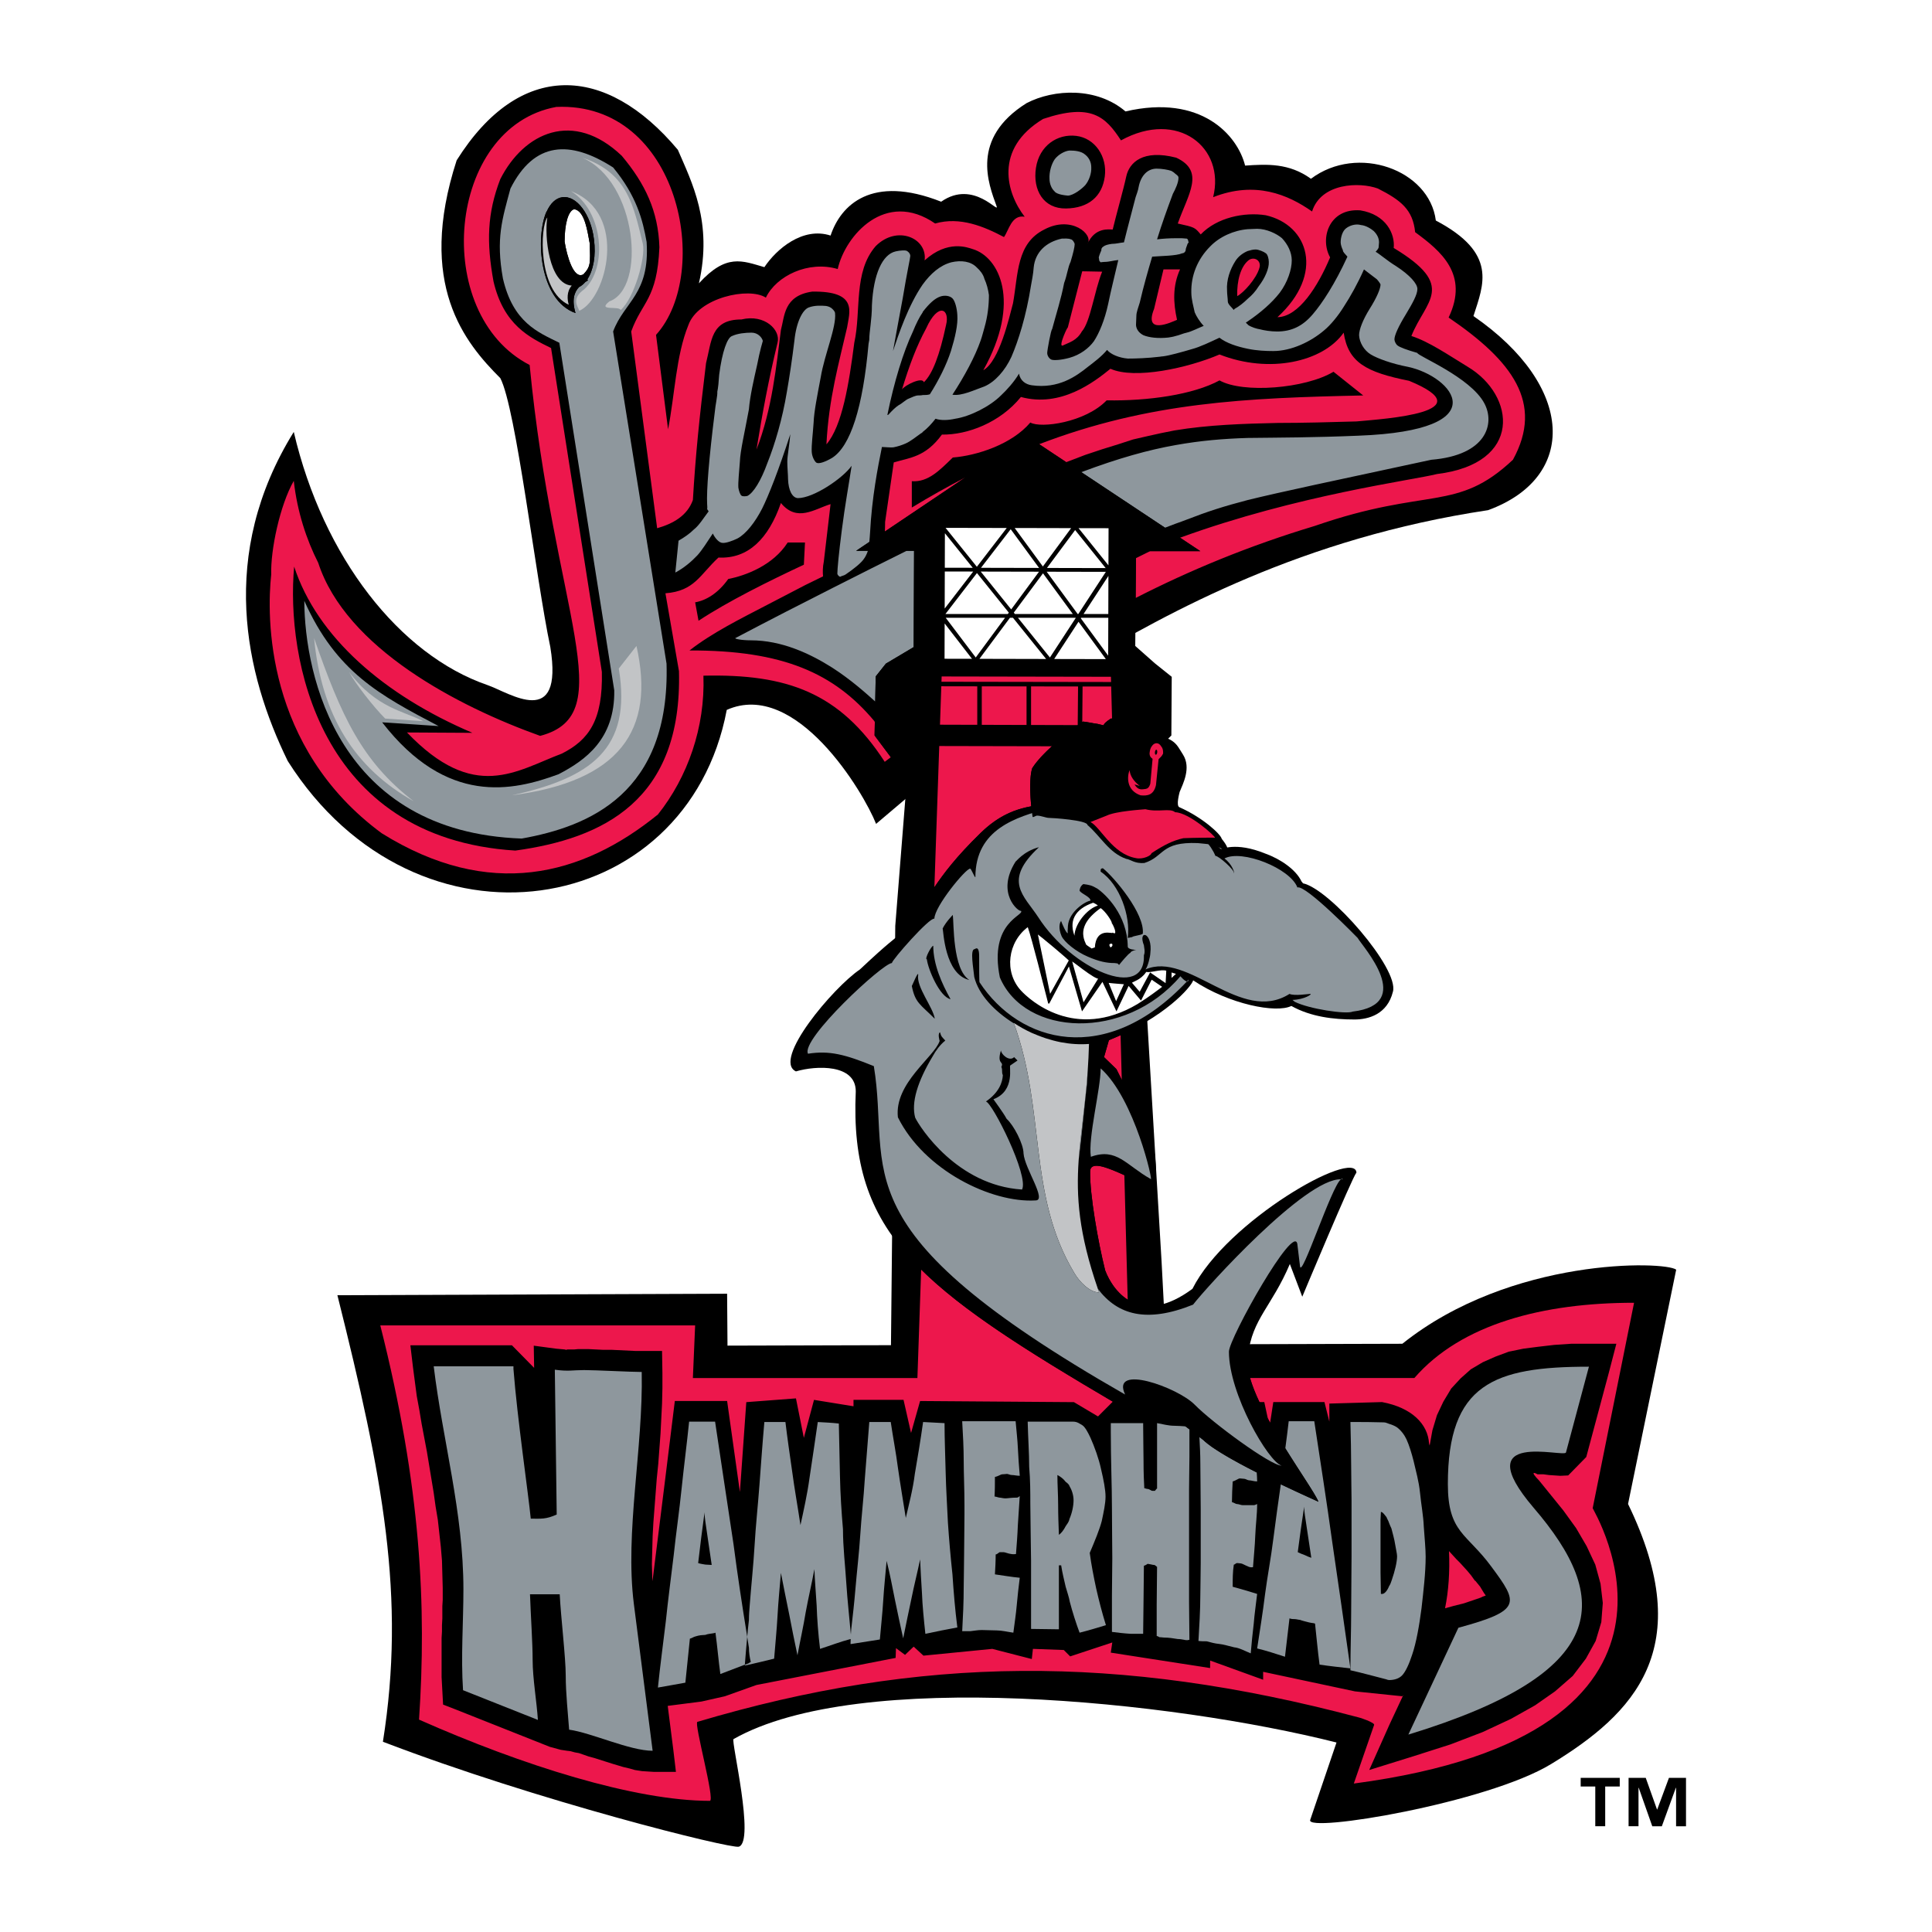 <?xml version="1.0" encoding="utf-8"?>
<!-- Generator: Adobe Illustrator 13.0.0, SVG Export Plug-In . SVG Version: 6.00 Build 14948)  -->
<!DOCTYPE svg PUBLIC "-//W3C//DTD SVG 1.0//EN" "http://www.w3.org/TR/2001/REC-SVG-20010904/DTD/svg10.dtd">
<svg version="1.0" id="Layer_1" xmlns="http://www.w3.org/2000/svg" xmlns:xlink="http://www.w3.org/1999/xlink" x="0px" y="0px"
	 width="192.756px" height="192.756px" viewBox="0 0 192.756 192.756" enable-background="new 0 0 192.756 192.756"
	 xml:space="preserve">
<g>
	<polygon fill-rule="evenodd" clip-rule="evenodd" fill="#FFFFFF" points="0,0 192.756,0 192.756,192.756 0,192.756 0,0 	"/>
	<path fill-rule="evenodd" clip-rule="evenodd" d="M148.469,50.899c-18.502,2.777-31.676,10.059-40.871,15.5
		c-3.791,2.026-12.159,8.969-20.191,15.8c-1.239-3.153-7.994-14.449-14.899-11.372c-3.941,20.904-30.926,25.408-43.798,5.104
		c-4.241-8.669-6.981-20.604,0.6-32.838c2.928,12.535,10.583,22.255,19.328,25.258c2.177,0.75,7.619,4.541,6.268-3.791
		c-1.463-6.943-3.415-23.832-4.991-26.834c-3.528-3.528-8.369-9.346-4.354-21.731c6.268-9.982,14.862-9.645,22.068-1.05
		c1.389,3.228,3.491,7.243,2.102,13.323c2.74-3.002,4.315-2.251,6.531-1.614c1.2-1.801,3.828-4.053,6.604-3.152
		c1.014-3.04,4.091-6.118,11.034-3.378c3.266-2.289,5.893,1.389,5.517,0.413c-0.788-2.177-2.626-6.718,3.002-10.246
		c2.74-1.426,7.019-1.614,9.871,0.826c7.581-1.764,11.185,2.402,11.935,5.405c2.178-0.151,4.392-0.263,6.568,1.313
		c4.654-3.491,11.822-0.901,12.46,4.166c6.192,3.265,4.767,6.38,3.753,9.533C157.176,38.552,157.4,47.634,148.469,50.899
		L148.469,50.899L148.469,50.899z M58.208,27.368c0.75-0.788,0.675-1.126,0.637-3.04c-0.225-1.163-0.487-3.341-1.576-3.453
		c-0.601,0.188-0.939,1.539-0.939,3.228C56.556,25.529,57.231,27.931,58.208,27.368L58.208,27.368z"/>
	<path fill-rule="evenodd" clip-rule="evenodd" fill="#ED174C" d="M38.091,83.138c10.733,6.68,19.966,4.278,27.548-1.876
		c2.964-3.716,4.729-8.708,4.541-13.849c8.294-0.188,13.586,1.651,18.09,8.594c0.203-0.153,0.406-0.306,0.609-0.458l-1.622-2.169
		l0.025-1.343l-0.067-0.114c-3.965-4.726-9.064-7.059-18.424-7.025c2.252-1.764,5.142-3.19,7.807-4.579l3.753-1.952l1.764-0.863
		c-0.038-0.375-0.038-0.938,0.075-1.464l0.675-5.742c-1.613,0.488-3.34,1.839-4.954-0.113c-1.238,3.565-3.265,5.592-6.229,5.442
		c-1.839,1.689-2.365,3.34-5.292,3.565l1.351,7.769c0.338,12.948-7.619,16.701-16.326,17.902
		c-19.703-1.238-22.894-19.328-22.068-28.335c2.29,7.019,8.971,12.835,17.79,16.588l-6.531-0.037
		c6.718,7.018,10.884,3.828,15.463,2.102c2.665-1.352,4.091-3.303,3.979-8.145L54.98,34.724c-2.139-1.051-4.729-2.29-5.742-6.643
		c-0.712-3.903-0.638-6.793,0.676-10.208c2.364-4.654,7.281-6.944,12.123-2.327c2.326,2.777,3.64,5.517,3.752,9.12
		c-0.225,5.217-1.727,5.404-2.814,8.406l2.589,19.629c1.576-0.45,3.003-1.239,3.565-2.814c0.263-4.429,0.639-8.145,1.313-13.661
		c0.563-2.177,0.451-4.354,3.528-4.354c2.327-0.563,3.941,1.051,3.604,2.327c-0.901,3.715-1.501,6.98-2.102,10.659
		c1.577-4.053,1.989-8.444,2.439-11.935c0.375-1.352,0.263-3.416,3.115-3.829c4.617-0.075,3.715,2.064,3.49,3.565
		c-0.788,3.453-1.838,7.093-2.063,11.672c1.577-1.838,2.251-6.042,2.778-10.133c0.712-3.19-0.114-7.056,2.139-9.645
		c2.14-2.14,5.179-0.789,4.878,1.426c2.327-2.103,4.317-1.276,4.805-1.126c2.627,0.788,4.878,5.216,1.051,12.085
		c1.613-0.901,2.589-5.292,2.964-6.681c0.525-2.928,0.338-5.967,3.115-7.356c2.74-1.463,4.954,0.525,4.315,1.426
		c0.752-1.689,2.178-1.426,2.515-1.426c0.339-1.426,1.089-4.053,1.352-5.292c0.3-1.388,1.651-2.739,4.991-1.876
		c2.891,1.352,1.201,3.603,0.15,6.567c1.689,0.375,1.689,0.375,2.29,1.089c1.613-1.689,4.354-2.252,6.492-1.914
		c4.278,0.976,5.893,5.854,1.164,10.17c2.139-0.038,4.053-3.115,5.254-5.967c-1.051-1.877-0.112-4.917,3.003-4.692
		c2.589,0.413,3.49,2.365,3.34,3.753c6.343,3.828,3.189,5.216,1.764,8.783c1.765,0.562,3.716,1.914,5.63,3.077
		c4.767,2.852,5.517,9.645-3.077,10.696c-2.459,0.625-13.894,2.076-25.629,6.352l2.021,1.342h-5.015
		c-0.471,0.23-0.941,0.462-1.409,0.698l-0.031,3.973c5.409-2.763,11.271-5.201,17.864-7.186c11.372-3.941,14.149-1.314,19.778-6.605
		c3.115-5.667-0.074-9.871-6.417-14.188c2.063-4.315-0.788-6.642-3.34-8.518c-0.226-2.252-1.427-3.191-3.717-4.354
		c-1.838-0.675-5.667-0.563-6.567,2.29c-2.401-1.689-5.666-3.077-9.87-1.426c1.238-4.955-3.528-8.782-9.195-5.667
		c-1.539-2.365-2.965-3.753-7.769-2.139c-4.955,3.002-3.641,7.431-1.839,9.757c-1.314-0.225-1.576,1.352-2.064,2.027
		c-1.989-1.051-4.391-2.064-6.868-1.352c-4.955-3.415-8.97,1.202-9.721,4.542c-2.927-0.863-6.117,0.676-7.168,2.853
		c-1.689-1.088-6.756,0-7.731,2.74c-1.238,3.04-1.351,6.943-2.026,10.396l-1.201-9.42c5.63-6.229,2.327-23.269-9.946-22.743
		c-10.959,1.989-12.535,20.679-2.665,25.746c2.402,24.808,9.195,34.866,1.051,37.005c-8.181-2.927-19.366-8.745-22.143-17.264
		c-1.163-2.289-2.101-5.104-2.439-8.182c-1.389,2.439-2.326,6.906-2.251,9.345C26.607,61.445,26.419,74.543,38.091,83.138
		L38.091,83.138L38.091,83.138z M72.657,57.767c1.727-0.338,4.467-1.351,5.931-3.64h1.726l-0.112,2.214
		c-3.528,1.651-7.544,3.64-10.509,5.592l-0.338-1.839C70.442,59.906,71.644,59.193,72.657,57.767L72.657,57.767L72.657,57.767z
		 M103.357,16.747c0.338-2.215,2.139-3.416,4.016-3.19c1.877,0.226,3.114,2.064,2.852,4.053c-0.263,1.99-1.613,3.153-3.865,3.19
		C104.107,20.837,103.019,18.96,103.357,16.747L103.357,16.747z"/>
	<path fill-rule="evenodd" clip-rule="evenodd" fill="#ED174C" d="M96.294,47.645c-1.729,0.895-3.498,1.884-5.322,2.992v-2.627
		c1.614,0.113,2.74-1.051,4.09-2.364c2.402-0.188,5.893-1.314,7.732-3.49c1.05,0.601,5.479,0,7.618-2.214
		c4.128,0.075,8.632-0.563,11.259-1.989c2.327,1.313,8.557,0.826,11.372-0.863l2.965,2.364c-11.647,0.247-21.366,0.661-32.331,4.864
		l2.701,1.793l0.131-0.051l1.765-0.675l1.688-0.563l1.576-0.488l1.502-0.488l1.464-0.337l1.352-0.3l1.312-0.263
		c3.378-0.563,6.906-0.676,10.321-0.75c2.552,0,5.292-0.076,7.844-0.15c2.853-0.263,12.873-0.901,5.254-4.054
		c-4.315-0.863-6.079-1.838-6.529-4.804c-2.064,2.928-7.431,4.129-12.386,2.177c-3.152,1.352-8.444,2.515-10.884,1.426
		c-1.613,1.313-4.954,3.903-8.933,2.815c-2.063,2.552-5.329,3.791-7.881,3.753c-1.651,2.252-3.19,2.29-4.804,2.777l-0.862,5.93
		c0,0.34-0.011,0.66-0.026,0.967L96.294,47.645L96.294,47.645z"/>
	<path fill-rule="evenodd" clip-rule="evenodd" fill="#ED174C" d="M116.08,26.879l-0.938,3.941c-1.051,2.627,1.689,1.351,2.29,1.088
		c-0.376-1.689-0.451-3.378,0.3-5.029H116.08L116.08,26.879z"/>
	<path fill-rule="evenodd" clip-rule="evenodd" fill="#ED174C" d="M106.059,34.46c0.602-0.3,1.352-0.45,1.877-1.389
		c0.863-0.975,1.239-4.015,2.026-5.966l-1.989-0.038l-1.463,5.705C106.697,32.171,105.458,34.761,106.059,34.46L106.059,34.46z"/>
	<path fill-rule="evenodd" clip-rule="evenodd" fill="#ED174C" d="M92.398,32.772c-0.962,1.775-1.668,3.662-2.407,6.087
		c0.253-0.416,2.045-1.303,2.182-0.72c0.863-0.826,1.577-2.703,2.214-5.705C94.8,30.82,93.599,30.106,92.398,32.772L92.398,32.772z"
		/>
	<path fill-rule="evenodd" clip-rule="evenodd" fill="#ED174C" d="M124.6,25.942c-0.826,0.638-1.201,2.064-1.164,3.602
		c0.601-0.3,1.914-1.726,2.215-2.814C125.875,26.017,125.162,25.566,124.6,25.942L124.6,25.942z"/>
	<path fill-rule="evenodd" clip-rule="evenodd" fill="#8E979D" d="M64.513,24.14c-0.375-2.177-1.013-4.616-3.34-7.431
		c-4.316-2.777-7.881-2.59-10.246,2.102c-0.826,3.077-1.464,4.991-0.751,8.97c1.013,4.391,3.49,5.366,5.629,6.417l5.479,34.678
		c0.075,4.879-2.89,6.98-5.555,8.369c-4.579,1.689-11.146,3.152-17.602-5.179l5.63,0.375c-5.855-3.078-10.208-5.368-13.398-12.498
		c0.037,7.506,3.416,23.082,21.693,23.72c6.718-1.201,14.824-4.504,14.449-17.452l-5.329-33.14
		C62.299,30.069,64.851,29.356,64.513,24.14L64.513,24.14L64.513,24.14z M54.53,21.1l0.009,0.016
		c0.359-0.811,0.907-1.353,1.566-1.442c1.427-0.188,2.853,1.726,3.153,4.203c0.216,1.632-0.061,3.091-0.66,3.993l0.059,0.099
		c-0.083,0.054-0.171,0.109-0.261,0.168c-0.188,0.22-0.398,0.392-0.631,0.507c-0.456,0.486-0.746,1.231-0.347,2.59
		C53.779,29.957,53.404,23.614,54.53,21.1L54.53,21.1z"/>
	<path fill-rule="evenodd" clip-rule="evenodd" fill="#C2C4C6" d="M51.077,79.347c10.696-1.389,14.336-6.455,12.423-14.899
		l-1.764,2.251C63.087,74.769,58.883,77.621,51.077,79.347L51.077,79.347z"/>
	<path fill-rule="evenodd" clip-rule="evenodd" d="M57.767,28.643c0.233-0.115,0.443-0.287,0.631-0.507
		c0.09-0.059,0.178-0.114,0.261-0.168l-0.059-0.099c0.599-0.902,0.876-2.361,0.66-3.993c-0.3-2.477-1.727-4.391-3.153-4.203
		c-0.659,0.089-1.207,0.631-1.566,1.442L54.53,21.1c-1.126,2.514-0.75,8.856,2.89,10.133C57.021,29.874,57.311,29.129,57.767,28.643
		L57.767,28.643L57.767,28.643z M57.27,20.875c1.088,0.112,1.351,2.29,1.576,3.453c0.038,1.914,0.113,2.252-0.637,3.04
		c-0.977,0.563-1.652-1.839-1.877-3.265C56.331,22.414,56.669,21.062,57.27,20.875L57.27,20.875L57.27,20.875z M54.604,21.7
		c-0.3,1.802,0.15,6.643,2.44,6.793c-0.525,0.601-0.45,1.389-0.3,1.914C53.629,28.981,53.892,22.564,54.604,21.7L54.604,21.7z"/>
	<path fill-rule="evenodd" clip-rule="evenodd" fill="#C2C4C6" d="M56.969,19.073c3.228,1.989,3.678,7.657,1.313,9.796
		c-1.313,0.938-0.638,1.689-0.487,2.139C60.535,29.807,62.711,21.25,56.969,19.073L56.969,19.073z"/>
	<path fill-rule="evenodd" clip-rule="evenodd" fill="#C2C4C6" d="M61.923,30.933c1.351-1.163,2.515-5.292,2.214-6.605
		c-0.901-3.641-1.464-7.093-6.043-8.595c5.48,2.365,6.418,13.023,2.703,14.336C59.521,31.083,61.773,30.482,61.923,30.933
		L61.923,30.933z"/>
	<path fill-rule="evenodd" clip-rule="evenodd" fill="#C2C4C6" d="M57.044,28.493c-2.29-0.15-2.74-4.991-2.44-6.793
		c-0.713,0.864-0.976,7.281,2.14,8.707C56.594,29.882,56.519,29.094,57.044,28.493L57.044,28.493z"/>
	<path fill-rule="evenodd" clip-rule="evenodd" fill="#C2C4C6" d="M31.335,63.66c0.75,7.807,4.091,12.985,9.946,16.288
		C36.103,75.97,34.038,71.428,31.335,63.66L31.335,63.66z"/>
	<path fill-rule="evenodd" clip-rule="evenodd" fill="#C2C4C6" d="M42.22,71.954c-1.802-0.976-4.691-1.276-7.394-4.917
		c0.601,1.126,2.402,3.453,3.603,4.654L42.22,71.954L42.22,71.954z"/>
	<path fill-rule="evenodd" clip-rule="evenodd" fill="#8E979D" d="M106.556,19.517c0.563-0.033,1.389-0.679,1.719-1.044
		c0.375-0.45,0.638-1.163,0.6-1.801c0-0.525-0.263-0.976-0.6-1.239c-0.413-0.375-1.089-0.413-1.577-0.413
		c-0.45,0.038-1.088,0.375-1.464,0.863c-0.338,0.488-0.563,1.276-0.525,1.952c0,0.525,0.225,1.013,0.487,1.238
		C105.396,19.417,106.336,19.498,106.556,19.517L106.556,19.517z"/>
	<path fill-rule="evenodd" clip-rule="evenodd" fill="#8E979D" d="M71.119,53.226c0.187,0.413,0.6,0.938,0.975,0.938
		c0.301,0.038,0.977-0.188,1.501-0.45c0.826-0.45,1.727-1.577,2.439-2.965c0.638-1.276,1.651-3.828,2.815-7.431
		c-0.075,1.013-0.3,2.14-0.3,2.74s0.075,1.313,0.075,1.764c0.038,1.088,0.413,1.839,0.976,1.876c1.576,0,4.504-1.989,5.367-3.228
		c-0.263,1.764-0.676,4.016-0.975,6.38c-0.301,2.327-0.451,3.94-0.451,4.391c0,0.075,0.15,0.3,0.3,0.3
		c0.075-0.075,0.375-0.113,0.525-0.225c0.826-0.563,1.576-1.164,1.838-1.576c0.157-0.215,0.291-0.493,0.385-0.788h-1.171
		l1.314-0.884c0.011-0.206,0.073-0.714,0.073-0.917c0.185-3.523,0.773-6.529,1.185-8.556c0.375,0.01,0.9,0.07,1.142,0.036
		c0.414-0.075,0.864-0.225,1.201-0.375c0.526-0.225,1.051-0.675,1.54-1.013c0.074-0.038,0.149-0.075,0.187-0.15
		c0.45-0.338,0.9-0.826,1.276-1.314c0.563,0.188,1.277,0.15,1.952,0c1.502-0.225,3.491-1.239,4.579-2.327
		c0.563-0.525,1.314-1.351,1.802-2.177c0.113,0.713,0.676,1.088,1.276,1.164c2.665,0.375,4.429-0.901,5.592-1.839
		c0.639-0.488,1.389-1.051,1.914-1.688c0.375,0.45,1.201,0.788,2.064,0.863c0.788,0,1.989-0.037,3.228-0.188
		c0.037,0,0.15-0.037,0.301-0.037c0.338-0.038,0.788-0.15,1.238-0.263c0.562-0.15,1.126-0.3,1.613-0.45
		c0.85-0.222,1.879-0.733,2.77-1.143c0.713,0.549,1.748,0.882,2.823,1.104c0.9,0.188,1.801,0.226,2.552,0.226
		c1.801,0,3.753-0.938,5.066-2.064c0.639-0.525,1.389-1.426,1.989-2.402c0.638-0.976,1.352-2.252,1.988-3.678
		c0.526,0.413,1.089,0.826,1.277,0.976c0.187,0.188,0.375,0.488,0.375,0.525c0,0.413-0.375,1.314-1.089,2.44
		c-0.675,1.088-1.051,2.064-1.051,2.627c0.038,0.713,0.487,1.501,1.163,1.914c0.676,0.413,2.14,0.938,3.716,1.239
		c4.429,0.938,9.12,6.343-4.953,6.868c-4.504,0.188-7.92,0.188-11.034,0.225c-2.44,0.075-4.691,0.263-7.206,0.713
		c-2.687,0.476-5.657,1.297-9.398,2.701l8.35,5.542c0.369-0.144,0.718-0.276,1.049-0.399c0.413-0.15,0.751-0.263,1.126-0.413
		c2.026-0.788,3.64-1.313,6.08-1.951c3.377-0.826,8.368-1.877,18.314-4.016c5.517-0.45,6.38-3.603,5.292-5.63
		c-1.389-2.627-6.756-4.767-6.681-5.029c-1.051-0.3-1.764-0.563-1.989-0.751c-0.15-0.112-0.301-0.413-0.301-0.6
		c0-0.413,0.414-1.314,1.126-2.477c0.677-1.126,1.164-1.989,1.164-2.552c0-0.525-0.751-1.388-2.14-2.289
		c-0.862-0.525-1.576-1.164-2.026-1.426c0.113-0.113,0.3-0.337,0.3-0.45c0-0.112,0.038-0.338,0.038-0.488
		c0-0.413-0.188-0.788-0.525-1.126c-0.263-0.225-0.788-0.562-1.276-0.601c-0.525-0.15-1.126,0.038-1.501,0.338
		c-0.338,0.263-0.525,0.864-0.525,1.389c0,0.225,0.112,0.563,0.226,0.789c-0.038,0.15,0.263,0.413,0.449,0.638
		c-1.237,2.702-2.514,4.654-3.452,5.742c-1.013,1.201-2.14,1.726-3.565,1.726c-0.638,0-1.313-0.112-1.727-0.224
		c-0.262-0.038-0.825-0.188-1.2-0.451c0,0,0,0,0-0.038c-0.075-0.037-0.15-0.113-0.188-0.188c0.075-0.038,0.15-0.075,0.188-0.113
		c1.275-0.863,2.401-1.839,3.189-2.852c0.788-1.051,1.201-2.327,1.201-3.228c0-0.826-0.413-1.614-0.976-2.215
		c-0.525-0.45-1.539-0.938-2.477-0.938c-0.339,0-0.639,0.038-0.938,0.038c-1.389,0.113-2.815,0.75-3.753,1.727
		c-1.277,1.276-1.915,2.928-1.877,4.579c0,0.713,0.225,1.426,0.338,1.989c0.149,0.375,0.525,0.976,0.899,1.351
		c-0.562,0.225-1.2,0.562-1.688,0.675c-0.375,0.075-0.751,0.263-1.126,0.339c-0.226,0.075-0.488,0.112-0.714,0.15
		c-1.051,0.112-1.913,0-2.477-0.226c-0.375-0.188-0.713-0.525-0.751-1.013c0-0.112,0.038-0.751,0.038-0.938
		c0-0.337,0.188-0.826,0.338-1.313c0.375-1.614,0.825-3.19,1.238-4.579c0.938-0.075,2.401-0.075,3.002-0.338
		c0.188,0,0.338-0.188,0.338-0.3c0-0.188,0.113-0.375,0.188-0.638l0.113-0.15l-0.038-0.112c0-0.151-0.112-0.263-0.149-0.263
		c-0.15,0-0.375-0.038-0.488-0.038c-0.225,0-0.413,0-0.638,0c-0.601,0-1.238,0.038-1.84,0.112c0.488-1.576,1.014-3.039,1.577-4.541
		c0.263-0.488,0.562-1.125,0.562-1.614c0-0.15-0.112-0.226-0.3-0.375c-0.113-0.112-0.263-0.225-0.413-0.3
		c-0.301-0.113-0.976-0.225-1.464-0.225c-0.9,0-1.576,0.675-1.802,1.838c-0.037,0.3-0.225,0.788-0.3,1.014
		c-0.375,1.463-0.788,2.965-1.163,4.503c-0.413,0.038-0.788,0.15-1.201,0.15c-0.338,0.038-0.751,0.15-0.826,0.263
		c-0.074,0-0.263,0.188-0.226,0.375c-0.074,0.188-0.188,0.413-0.262,0.713l0.037,0.188c-0.037,0.15,0.15,0.3,0.15,0.3
		s0.262-0.038,0.375-0.038c0.488,0,0.9-0.15,1.388-0.187c-0.337,1.463-0.712,2.927-1.013,4.391c-0.338,1.576-0.9,2.926-1.426,3.715
		c-0.487,0.676-1.351,1.352-2.439,1.651c-0.825,0.225-1.502,0.263-1.765,0.188c-0.225-0.075-0.449-0.375-0.449-0.675
		c0-0.263,0.375-2.327,0.487-2.364c0.413-1.539,0.901-3.04,1.201-4.616c0.301-0.788,0.375-1.577,0.639-2.102
		c0.262-0.863,0.412-1.501,0.412-1.764c0-0.15-0.225-0.489-0.376-0.489c-0.263-0.112-0.638-0.075-0.9-0.075
		c-1.575,0.338-2.665,1.352-2.814,2.891c-0.037,0.6-0.188,1.351-0.263,1.763c-0.488,3.115-1.276,5.555-1.952,7.131
		c-0.638,1.389-1.65,2.515-2.701,2.965c-0.977,0.337-2.252,0.976-3.191,0.826c1.202-1.839,2.252-3.791,2.815-5.405
		c0.15-0.413,0.264-0.901,0.376-1.276c0.337-1.164,0.45-2.29,0.45-3.265c-0.075-0.563-0.226-1.126-0.45-1.614
		c-0.112-0.45-0.451-0.864-0.751-1.125c-0.6-0.638-1.576-0.75-2.552-0.526c-1.125,0.3-2.064,1.126-2.853,2.214
		c-1.426,2.064-2.402,4.955-2.964,6.644c0.262-1.389,0.6-3.341,0.975-5.292c0.413-2.515,0.751-4.016,0.751-4.203
		c0-0.263-0.264-0.488-0.413-0.526c-0.076-0.037-0.601-0.037-1.051,0.075c-1.313,0.3-2.214,2.251-2.365,5.367
		c0,1.426-0.263,2.626-0.263,3.416c0,0.112-0.074,0.375-0.074,0.45c-0.563,6.343-1.801,10.208-3.641,11.372
		c-0.713,0.413-1.276,0.6-1.539,0.488c-0.149-0.075-0.45-0.525-0.488-1.088c-0.037-0.713,0.112-1.764,0.188-2.927
		c0.038-1.088,0.375-2.74,0.713-4.542c0.375-2.252,1.576-4.991,1.426-6.38c0-0.112-0.112-0.263-0.263-0.413
		c-0.15-0.15-0.375-0.263-0.638-0.3c-0.45-0.038-1.126-0.075-1.727,0.15c-0.6,0.226-1.238,1.427-1.427,3.303
		c-0.225,1.877-0.525,3.828-0.75,5.104c-0.451,2.74-1.202,5.254-1.952,7.13c-0.638,1.764-1.389,2.965-1.989,3.266
		c-0.15,0.037-0.488,0.075-0.601-0.038c-0.112-0.075-0.262-0.488-0.3-0.789c-0.037-0.525,0.075-1.539,0.151-2.589
		c0.037-1.088,0.487-2.964,0.9-5.217c0.112-1.351,0.488-2.965,0.826-4.466c0.263-1.388,0.563-2.364,0.563-2.364
		c-0.076-0.338-0.488-0.827-1.126-0.827c-0.601,0-1.389,0.075-1.952,0.339c-0.45,0.15-0.976,1.501-1.276,3.865
		c-0.038,0.638-0.113,1.389-0.187,1.689c0.036,0.375-0.188,1.276-0.264,2.139c-0.562,4.466-0.825,7.731-0.75,9.083
		c0,0.075,0.038,0.375,0,0.488l0.149,0.225c-0.488,0.638-0.938,1.389-1.463,1.802c-0.451,0.451-1.013,0.826-1.539,1.126
		c-0.107,1.036-0.214,2.108-0.322,3.18c0.857-0.45,1.639-1.12,2.198-1.717C70.03,54.915,70.593,54.014,71.119,53.226L71.119,53.226
		L71.119,53.226z M123.248,26.054c0.301-0.488,0.788-0.826,1.239-1.013c0.263-0.075,0.525-0.15,0.787-0.15
		c0.301,0,0.826,0.225,1.014,0.375c0.188,0.113,0.301,0.563,0.301,0.863c0.038,0.638-0.375,1.614-1.014,2.439
		c-0.301,0.489-0.676,0.901-1.088,1.239c-0.413,0.413-0.901,0.788-1.314,1.013c0,0-0.074,0.075-0.074,0.112
		c-0.188-0.263-0.601-0.563-0.601-0.863c0-0.262-0.075-0.713-0.075-1.088C122.348,27.931,122.724,26.879,123.248,26.054
		L123.248,26.054L123.248,26.054z M91.085,33.071c0.3-0.75,0.638-1.426,0.975-1.913c0,0,0,0,0-0.038
		c0.638-0.825,1.201-1.351,1.764-1.539c0.451-0.15,0.976-0.075,1.238,0.226c0.225,0.262,0.413,0.938,0.451,1.614
		c0.075,0.976-0.226,2.252-0.638,3.603c-0.451,1.389-1.202,2.889-2.103,4.315c-0.225,0.075-0.45,0.075-0.713,0.075
		c-0.15,0.038-0.337,0.038-0.45,0.038c-0.263,0-0.638,0.188-0.9,0.3c-0.338,0.113-0.676,0.488-1.051,0.676
		c-0.3,0.188-0.675,0.562-1.014,0.938c-0.037,0.037-0.075,0.037-0.112,0.037C89.208,38.101,90.109,35.136,91.085,33.071
		L91.085,33.071z"/>
	<path fill-rule="evenodd" clip-rule="evenodd" fill="#8E979D" d="M73.37,63.66c-0.112,0.075,0.6,0.225,1.539,0.225
		c3.078,0,5.893,1.313,8.144,2.74c1.872,1.209,3.351,2.542,4.269,3.368l0.048-2.505l1.013-1.276l2.777-1.651l0.038-9.607h-0.744
		c-2.263,1.117-4.708,2.354-7.4,3.715C80.089,60.169,76.86,61.821,73.37,63.66L73.37,63.66z"/>
	<path fill-rule="evenodd" clip-rule="evenodd" d="M167.234,126.674c-1.126-0.863-16.477-1.275-27.322,7.393l-23.587,0.066
		l-0.433-8.248l-2.891-48.676l3.866-3.829l0.037-5.855l-1.688-1.351l-1.951-1.727l0.074-9.458h6.418l-17.302-11.484L85.419,54.953
		h5.778l-0.038,9.607l-2.777,1.651l-1.013,1.276l-0.113,5.893l3.228,4.316L89.321,92.37l-0.429,41.839l-16.31,0.045l-0.038-5.178
		l-38.882,0.148c4.541,18.129,6.831,30.1,4.541,44.551c15.463,5.928,34.716,10.695,35.504,10.471
		c1.651-0.488-0.789-10.584-0.525-10.734c12.498-7.094,43.798-3.791,60.161,0.338l-2.627,7.73
		c-0.45,1.314,17.678-1.688,24.058-5.592c8.182-4.99,14.674-11.484,7.656-25.934L167.234,126.674L167.234,126.674z"/>
	<path fill-rule="evenodd" clip-rule="evenodd" fill="#ED174C" d="M112.511,129.67l-0.334-12.424
		c-1.684-0.758-3.395-1.475-3.415-0.367c-0.038,2.326,0.788,7.018,1.501,9.869C110.653,127.773,111.39,128.959,112.511,129.67
		L112.511,129.67z"/>
	<path fill-rule="evenodd" clip-rule="evenodd" fill="#ED174C" d="M110.149,105.469l1.239,1.201
		c0.185,0.377,0.361,0.732,0.531,1.066l-0.119-4.457c-0.374,0.17-0.758,0.338-1.163,0.5L110.149,105.469L110.149,105.469z"/>
	<path fill-rule="evenodd" clip-rule="evenodd" fill="#ED174C" d="M97.803,83.138c1.841-1.816,3.557-2.412,5.085-2.694
		c-0.136-1.352-0.17-2.976,0.094-3.799c0.272-0.431,0.822-1.151,1.965-2.19l-11.234-0.024h-0.003l-0.486,14.093
		C94.193,87.092,95.419,85.468,97.803,83.138L97.803,83.138z"/>
	<path fill-rule="evenodd" clip-rule="evenodd" fill="#ED174C" d="M163.031,129.977c-9.045,0-17.228,2.102-21.919,7.506h-3.189
		h-13.204c0.212,0.742,0.535,1.555,0.934,2.398l0.486,0.004l0.354,1.645c0.074,0.139,0.151,0.277,0.229,0.416l0.316-2.061h5.104
		l0.487,1.951v-1.801l5.254-0.15c3.003,0.562,4.579,2.213,4.692,4.127c0.021,0.074,0.038,0.143,0.06,0.215l0.277-1.527l0.451-1.502
		l0.638-1.35l0.788-1.314l0.938-1.014l1.014-0.9l1.201-0.713l1.276-0.562l1.313-0.488l1.464-0.301l1.463-0.188l1.614-0.188
		l1.689-0.113h4.503l-0.751,2.891l-2.251,8.406l-1.802,1.84l-0.788,0.037l-1.126-0.076l-0.562-0.074h-0.583
		c-0.149-0.092-0.903-0.465,0.17,0.639l2.401,2.965l1.276,1.764l1.051,1.801l0.863,1.84l0.525,1.914l0.225,1.914l-0.149,1.914
		l-0.563,1.877l-0.976,1.764l-1.313,1.727l-1.764,1.537l-1.989,1.391l-2.402,1.35l-2.814,1.314l-3.228,1.238l-3.642,1.164
		l-4.465,1.389l2.026-4.541l1.384-2.957c-0.037,0.047-0.07,0.096-0.107,0.141l-4.729-0.488l-9.157-1.951v0.789l-5.291-1.914v0.75
		l-9.909-1.539l0.149-1.014l-4.202,1.389l-0.638-0.637l-3.078-0.113l-0.112,1.014l-3.94-1.014l-6.869,0.676l-0.976-0.9l-0.862,0.824
		l-0.902-0.674l-0.037,0.975l-13.886,2.703l-3.152,1.125l-2.328,0.525l-3.372,0.434l0.557,4.371l0.263,2.215h-2.177l-1.201-0.076
		l-0.713-0.111l-0.525-0.15l-0.638-0.15l-1.126-0.338l-1.764-0.562l-0.562-0.15l-0.976-0.338l-0.413-0.074l-0.413-0.115
		l-0.263-0.035h-0.038l-0.685-0.104l-1.09-0.297l-9.296-3.691l-1.352-0.525l-0.149-2.74v-3.902l0.038-0.639v-0.637l0.037-0.676
		v-1.238l0.038-0.602v-1.201l-0.075-2.74l-0.113-1.35l-0.3-2.703l-0.225-1.35l-0.188-1.354l-0.676-4.09l-0.525-2.777l-0.225-1.352
		l-0.263-1.426l-0.375-2.852l-0.263-2.215h10.134l2.213,2.25l-0.036-2.213l2.251,0.301l0.825,0.074l0.151,0.039l0.149-0.039h0.676
		l0.375-0.035h1.014l1.501,0.074h0.863l2.328,0.111h2.665l0.037,2.215v1.502l-0.037,1.539l-0.15,2.963l-0.226,3.041l-0.15,1.463
		l-0.338,4.393l-0.075,1.35l-0.075,2.777l0.038,1.352l0.022,0.379c0.362-2.896,2.229-17.879,2.229-17.98h5.217l1.276,9.082
		l0.638-8.969l4.954-0.375l0.788,3.939l1.013-3.791l3.941,0.639v-0.639h4.992l0.75,3.303l0.901-3.189l15.35,0.113l2.402,1.426
		l1.472-1.473c-8.822-5.189-15.023-9.135-19.117-13.18l-0.374,10.824H69.129l0.225-5.254H37.941
		c4.091,16.176,4.616,28.109,3.866,39.332c10.321,4.578,21.542,8.105,29.012,8.105c0.563,0-1.614-7.805-1.239-7.881
		c22.219-6.605,42.034-6.793,65.942-0.451c0.112,0,1.65,0.527,1.575,0.752l-2.026,5.854c37.682-4.99,23.832-27.32,23.832-27.473
		L163.031,129.977L163.031,129.977z"/>
	<polygon fill-rule="evenodd" clip-rule="evenodd" points="53.292,136.588 53.292,136.582 53.292,136.545 53.292,136.588 	"/>
	<path fill-rule="evenodd" clip-rule="evenodd" fill="#ED174C" d="M147.192,157.711l0.488,0.6l0.338,0.564
		c0.3,0.488,0.338,0.188-0.301,0.525l-1.651,0.562l-1.051,0.264l-0.842,0.234c0.354-1.744,0.483-3.637,0.396-5.705l0.709,0.779
		l0.376,0.375l0.75,0.824l0.375,0.451l0.375,0.525H147.192L147.192,157.711z"/>
	<path fill-rule="evenodd" clip-rule="evenodd" d="M153.403,147.09h-0.018C153.44,147.117,153.437,147.111,153.403,147.09
		L153.403,147.09z"/>
	<polygon fill-rule="evenodd" clip-rule="evenodd" fill="#ED174C" points="102.869,68.483 102.869,72.331 107.524,72.344 
		107.559,68.49 102.869,68.483 	"/>
	<polygon fill-rule="evenodd" clip-rule="evenodd" fill="#ED174C" points="110.838,67.522 93.948,67.491 93.93,68.019 
		110.852,68.044 110.838,67.522 	"/>
	<polygon fill-rule="evenodd" clip-rule="evenodd" fill="#ED174C" points="97.502,72.314 97.502,68.475 93.914,68.469 
		93.782,72.303 97.502,72.314 	"/>
	<polygon fill-rule="evenodd" clip-rule="evenodd" fill="#ED174C" points="97.953,72.316 102.418,72.329 102.418,68.482 
		97.953,68.476 97.953,72.316 	"/>
	<path fill-rule="evenodd" clip-rule="evenodd" fill="#ED174C" d="M108.048,71.991c0.227,0,1.276,0.225,1.427,0.225l0.575,0.136
		h0.068c0.014-0.15,0.27-0.37,0.707-0.661c0.046,0.003,0.085,0,0.125-0.002l-0.087-3.194l-2.854-0.004l-0.031,3.552
		C108.002,72.025,108.023,72.009,108.048,71.991L108.048,71.991z"/>
	<polygon fill-rule="evenodd" clip-rule="evenodd" fill="#FFFFFF" points="104.457,56.665 110.313,56.678 107.266,52.884 
		104.457,56.665 	"/>
	<polygon fill-rule="evenodd" clip-rule="evenodd" fill="#FFFFFF" points="103.668,56.663 100.838,52.8 97.874,56.65 
		103.668,56.663 	"/>
	<polygon fill-rule="evenodd" clip-rule="evenodd" fill="#FFFFFF" points="104.429,57.041 107.519,61.258 107.585,61.258 
		110.33,57.053 104.429,57.041 	"/>
	<polygon fill-rule="evenodd" clip-rule="evenodd" fill="#FFFFFF" points="104.047,56.518 106.867,52.692 101.234,52.679 
		104.047,56.518 	"/>
	<polygon fill-rule="evenodd" clip-rule="evenodd" fill="#FFFFFF" points="104.75,65.6 107.325,61.656 107.309,61.633 
		101.558,61.633 104.75,65.6 	"/>
	<polygon fill-rule="evenodd" clip-rule="evenodd" fill="#FFFFFF" points="107.83,61.683 110.564,65.415 110.575,61.633 
		107.862,61.633 107.83,61.683 	"/>
	<polygon fill-rule="evenodd" clip-rule="evenodd" fill="#FFFFFF" points="103.662,57.039 97.848,57.026 100.887,60.801 
		103.662,57.039 	"/>
	<polygon fill-rule="evenodd" clip-rule="evenodd" fill="#FFFFFF" points="100.551,61.258 100.649,61.123 97.471,57.173 
		94.327,61.258 100.551,61.258 	"/>
	<polygon fill-rule="evenodd" clip-rule="evenodd" fill="#FFFFFF" points="100.441,52.677 94.337,52.664 97.462,56.547 
		100.441,52.677 	"/>
	<polygon fill-rule="evenodd" clip-rule="evenodd" fill="#FFFFFF" points="97.096,57.023 94.262,57.018 94.251,60.717 
		97.096,57.023 	"/>
	<polygon fill-rule="evenodd" clip-rule="evenodd" fill="#FFFFFF" points="100.274,61.633 94.352,61.633 97.35,65.598 
		100.274,61.633 	"/>
	<polygon fill-rule="evenodd" clip-rule="evenodd" fill="#FFFFFF" points="107.608,52.694 110.59,56.405 110.601,52.7 
		107.608,52.694 	"/>
	<polygon fill-rule="evenodd" clip-rule="evenodd" fill="#FFFFFF" points="107.033,61.258 104.06,57.199 101.146,61.122 
		101.255,61.258 107.033,61.258 	"/>
	<polygon fill-rule="evenodd" clip-rule="evenodd" fill="#FFFFFF" points="110.576,61.258 110.587,57.459 108.107,61.258 
		110.576,61.258 	"/>
	<polygon fill-rule="evenodd" clip-rule="evenodd" fill="#FFFFFF" points="97.048,56.648 94.273,53.201 94.263,56.642 
		97.048,56.648 	"/>
	<polygon fill-rule="evenodd" clip-rule="evenodd" fill="#FFFFFF" points="94.238,65.724 96.975,65.73 94.247,62.202 94.238,65.724 
			"/>
	<polygon fill-rule="evenodd" clip-rule="evenodd" fill="#FFFFFF" points="101.061,61.633 100.765,61.633 97.719,65.732 
		104.373,65.747 101.061,61.633 	"/>
	<polygon fill-rule="evenodd" clip-rule="evenodd" fill="#FFFFFF" points="107.602,62.033 105.176,65.749 110.332,65.76 
		107.602,62.033 	"/>
	<path fill-rule="evenodd" clip-rule="evenodd" fill="#8E979D" d="M141.826,160.451c0.188-1.689,0.412-3.527,0.412-5.143
		c0-0.826-0.112-1.875-0.187-3.002c-0.038-1.051-0.263-2.215-0.376-3.379c-0.112-1.125-0.413-2.176-0.638-3.15
		c-0.188-0.752-0.451-1.615-0.714-2.178c-0.187-0.412-0.562-0.938-1.013-1.238c-0.188-0.113-0.451-0.227-0.714-0.301
		c-0.187-0.074-0.375-0.15-0.525-0.15c-1.126-0.037-2.214-0.037-3.34-0.037c0.038,1.576,0.075,3.039,0.075,4.354
		s0.038,2.516,0.038,3.453c0,1.99,0,3.939,0,5.629s-0.038,3.641-0.038,5.555c0,1.803-0.075,3.828-0.075,5.779
		c1.201,0.264,2.364,0.602,3.565,0.9c0.075,0.039,0.226,0.076,0.3,0.076c0.525,0,0.977-0.15,1.276-0.449
		c0.338-0.338,0.713-1.127,1.014-2.066C141.301,163.904,141.601,162.178,141.826,160.451L141.826,160.451L141.826,160.451z
		 M138.86,157.637c-0.074,0.225-0.149,0.449-0.263,0.6c-0.225,0.562-0.525,0.826-0.75,0.789c0,0-0.037,0-0.075,0
		c0-0.715-0.037-1.502-0.037-2.141c0-0.637,0-1.162,0-1.463c0-0.826,0-2.139,0-3.791c0-0.225,0.037-0.562,0.037-0.787
		c0.188,0,0.375,0.299,0.562,0.525c0.038,0.148,0.188,0.338,0.263,0.6c0.075,0.188,0.151,0.375,0.226,0.525
		c0.112,0.451,0.3,1.088,0.376,1.613c0.074,0.488,0.188,0.902,0.188,1.164C139.387,155.836,139.161,156.771,138.86,157.637
		L138.86,157.637z"/>
	<path fill-rule="evenodd" clip-rule="evenodd" fill="#8E979D" d="M108.724,154.934c0.526-1.238,0.976-2.326,1.201-3.189
		c0.188-0.9,0.375-1.727,0.375-2.439c0-0.639-0.188-1.652-0.45-2.74c-0.225-1.051-0.638-2.178-1.051-3.115
		c-0.225-0.488-0.524-1.051-0.788-1.238c-0.263-0.15-0.524-0.375-0.938-0.375c-0.037,0-0.074,0-0.074,0c-0.226,0-0.451,0-0.676,0
		c-1.201,0-2.553,0-3.791,0c0.038,1.613,0.15,3.152,0.15,4.504c0.113,1.35,0.113,2.588,0.113,3.678c0,1.014,0.037,2.064,0.037,3.078
		c0,0.938,0.037,1.838,0.037,2.627c0,1.125,0,2.25,0,3.34c0,1.164,0,2.326,0,3.453c0.938,0,1.839,0.037,2.777,0.037
		c0-1.088,0-2.139,0-3.152c0-1.09,0-2.139,0-3.229c0.075,0,0.15,0,0.226,0c0.112,0.752,0.3,1.465,0.45,2.139
		c0.15,0.527,0.338,1.053,0.413,1.502c0.263,1.014,0.638,2.178,0.975,3.078c0.901-0.225,1.765-0.488,2.628-0.75
		c-0.376-1.201-0.713-2.516-0.976-3.68C109.137,157.41,108.874,156.098,108.724,154.934L108.724,154.934L108.724,154.934z
		 M106.697,151.557c-0.037,0.262-0.225,0.488-0.375,0.713c-0.188,0.375-0.45,0.713-0.676,0.863c-0.037-0.977-0.075-1.99-0.075-2.965
		c0-1.014-0.075-2.027-0.075-3.004c0.301,0.15,0.601,0.377,0.826,0.678c0.15,0.111,0.338,0.262,0.375,0.412
		c0.226,0.375,0.412,0.9,0.412,1.426C107.109,150.242,106.96,150.955,106.697,151.557L106.697,151.557z"/>
	<path fill-rule="evenodd" clip-rule="evenodd" fill="#8E979D" d="M127.786,148.092c-0.253,1.799-0.534,3.742-0.747,5.453
		c-0.226,1.84-0.601,3.791-0.825,5.518c-0.226,1.838-0.526,3.678-0.788,5.404c0.938,0.225,1.838,0.525,2.776,0.826
		c0.15-1.238,0.301-2.516,0.45-3.828c0.188,0.074,0.376,0.074,0.526,0.074c0.149,0,0.412,0.076,0.524,0.076
		c0.112,0.037,0.301,0.111,0.488,0.148c0.263,0.076,0.563,0.15,0.9,0.188l0.112,0.039c0.151,1.35,0.263,2.701,0.451,4.09
		c1.014,0.15,2.063,0.264,3.077,0.375c-0.6-4.24-1.201-8.443-1.801-12.535c-0.563-4.09-1.201-8.143-1.803-12.121
		c-0.337,0-0.638,0-0.938,0c-0.525,0-1.088,0-1.613,0c-0.102,0.912-0.221,1.811-0.339,2.705c1.535,2.469,3.016,4.59,3.304,5.326
		C131.419,149.768,129.795,149.051,127.786,148.092L127.786,148.092L127.786,148.092z M130.191,155.158
		c-0.225-0.074-0.488-0.188-0.714-0.299c0.188-1.502,0.414-3.041,0.64-4.541c0,0.301,0.037,0.562,0.074,0.861
		c0.226,1.428,0.412,2.816,0.638,4.242C130.604,155.348,130.417,155.271,130.191,155.158L130.191,155.158z"/>
	<path fill-rule="evenodd" clip-rule="evenodd" fill="#8E979D" d="M117.131,142.248c-0.525,0-1.088-0.15-1.689-0.262
		c0,1.238,0,2.477,0,3.678c0,0.975,0,1.914,0,2.852c-0.074,0-0.187,0.227-0.225,0.227c-0.075,0-0.225,0-0.263,0
		c-0.075,0-0.3-0.189-0.45-0.189c-0.113,0-0.263-0.074-0.338-0.074c-0.038-0.676-0.075-1.576-0.075-2.701
		c0-0.939-0.038-2.328-0.038-3.604v-0.188c-0.6,0-1.2,0-1.801,0c-0.488,0-0.9,0-1.427,0c0,0.188,0,0.562,0,0.9
		c0,2.891,0.113,5.404,0.113,7.543c0,2.027,0.036,3.791,0.036,5.029c0,1.201-0.036,2.477-0.036,3.754c0,1.162,0,2.402,0,3.602
		c0.6,0.076,1.201,0.15,1.839,0.188c0.412,0,0.825,0,1.275,0c0-0.938,0.038-2.139,0.038-3.227s0.037-2.326,0.037-3.566
		c0.113,0,0.376-0.188,0.376-0.188c0.037,0,0.15,0.039,0.225,0.039c0.075,0,0.264,0.074,0.413,0.074c0.113,0,0.263,0.188,0.3,0.188
		c0,1.201-0.037,2.627-0.037,3.754c0,1.088,0,2.139,0,3.152c0.112,0,0.188,0.074,0.263,0.111c0.15,0,0.376,0.039,0.45,0.039
		c0.488,0,0.938,0.074,1.389,0.148c0.226,0,0.413,0.039,0.639,0.076c0.112,0.037,0.263,0.037,0.337,0.037
		c0.075,0,0.113-0.037,0.188-0.037c0-1.201-0.037-2.477-0.037-3.754c0-1.162,0-2.439,0-3.678s0-2.477,0-3.752
		c0-1.277,0-2.59,0-3.867c0-1.088,0.037-2.252,0.037-3.189c0-0.854,0-1.779,0-2.758c-0.137-0.102-0.265-0.199-0.395-0.297
		C117.911,142.287,117.512,142.248,117.131,142.248L117.131,142.248z"/>
	<path fill-rule="evenodd" clip-rule="evenodd" fill="#8E979D" d="M119.663,143.369c0.051,0.871,0.095,1.754,0.095,2.596
		c0,1.275,0.038,2.928,0.038,4.615c0,0.301,0,0.639,0,0.938c0,1.652,0,3.191,0,4.43s-0.038,2.326-0.038,3.115
		c0,1.65-0.112,3.266-0.188,4.654c0.262,0.037,0.562,0.037,0.825,0.037c0.414,0.111,0.826,0.225,1.239,0.262
		c0.412,0.039,1.013,0.225,1.501,0.338c0.488,0.039,1.088,0.375,1.651,0.602c0.075-0.977,0.188-1.99,0.3-2.965
		c0.075-0.977,0.226-1.953,0.339-2.965c-0.826-0.264-1.614-0.488-2.44-0.715c0-0.787,0-1.463,0.113-2.213
		c0.074,0.037,0.188-0.15,0.337-0.15c0.113,0,0.301,0.037,0.376,0.037c0.112,0,0.412,0.188,0.788,0.338
		c0.188,0.076,0.338,0.037,0.413,0.037c0.074-1.051,0.188-2.102,0.226-3.152c0.036-1.014,0.188-2.102,0.188-3.152
		c0,0-0.226,0.113-0.301,0.113c-0.525,0-0.938,0-1.164,0c-0.149,0-0.375-0.113-0.562-0.113c-0.112,0-0.3-0.15-0.488-0.188
		c0-0.676,0.038-1.389,0.075-2.064c0.301-0.074,0.563-0.301,0.713-0.301c0.15,0,0.301,0.039,0.451,0.039
		c0.112,0,0.338,0.148,0.45,0.148c0.225,0,0.525,0.113,0.826,0.113c0-0.293-0.02-0.594-0.044-0.895
		c-2.246-1.139-4.449-2.375-5.323-3.232C119.921,143.568,119.794,143.471,119.663,143.369L119.663,143.369z"/>
	<path fill-rule="evenodd" clip-rule="evenodd" fill="#8E979D" d="M94.575,151.932c-0.075-1.65-0.188-3.379-0.225-4.992
		c-0.037-1.65-0.113-3.34-0.113-4.953c-0.713-0.039-1.426-0.076-2.139-0.113c-0.263,1.877-0.563,3.641-0.826,5.18
		c-0.188,1.539-0.601,3.078-0.901,4.391c-0.263-1.652-0.563-3.453-0.788-5.029c-0.188-1.463-0.487-3.002-0.713-4.541
		c-0.713,0-1.426,0-2.14,0c-0.149,1.914-0.3,3.865-0.45,5.705c-0.113,1.877-0.338,3.752-0.451,5.555
		c-0.112,1.764-0.337,3.639-0.488,5.441c-0.112,1.352-0.263,2.664-0.413,3.979c-0.014,0.164-0.026,0.344-0.038,0.523
		c-0.147-1.68-0.346-3.434-0.45-5.064c-0.112-1.803-0.337-3.641-0.337-5.443c-0.15-1.725-0.263-3.527-0.3-5.291
		s-0.075-3.527-0.113-5.254c-0.675-0.076-1.389-0.113-2.101-0.15c-0.301,2.027-0.563,3.904-0.826,5.592
		c-0.225,1.652-0.6,3.303-0.901,4.691c-0.262-1.764-0.601-3.641-0.825-5.33c-0.225-1.574-0.488-3.377-0.676-4.953
		c-0.713,0-1.463,0-2.101,0c-0.188,2.102-0.338,4.24-0.489,6.268c-0.15,2.027-0.375,4.092-0.487,6.043
		c-0.113,1.951-0.338,4.016-0.488,6.004c-0.038,0.488-0.075,0.939-0.075,1.428c-0.069,0.562-0.12,1.125-0.172,1.686
		c0.059,0.363,0.112,0.729,0.172,1.092c0,0.486,0.075,0.975,0.188,1.426c-0.076,0.037-0.188,0.074-0.188,0.111
		c-0.137,0.053-0.27,0.104-0.408,0.156c-0.001,0.023-0.003,0.047-0.005,0.068c0.113,0,0.225-0.037,0.413-0.074
		c0.788-0.188,1.652-0.375,2.515-0.6c0.112-1.426,0.263-2.891,0.338-4.279s0.226-2.891,0.337-4.277
		c0.263,1.387,0.563,2.814,0.826,4.127c0.263,1.352,0.525,2.703,0.826,4.092c0.263-1.426,0.601-2.928,0.826-4.316
		c0.263-1.426,0.601-2.854,0.864-4.279c0.037,1.09,0.15,2.402,0.225,3.641c0.038,1.238,0.151,2.814,0.338,4.316
		c1.019-0.326,2.037-0.723,3.056-0.986c-0.007,0.168-0.016,0.336-0.016,0.498c0,0,0.037,0,0.075,0
		c0.938-0.15,1.876-0.299,2.852-0.449c0.113-1.352,0.263-2.627,0.337-3.904c0.076-1.275,0.225-2.627,0.338-3.939
		c0.338,1.312,0.563,2.588,0.826,3.865c0.263,1.238,0.525,2.553,0.826,3.865c0.263-1.352,0.563-2.701,0.826-3.979
		c0.263-1.312,0.6-2.627,0.863-3.902c0.038,0.975,0.112,2.215,0.187,3.414c0.038,1.127,0.188,2.629,0.338,4.016
		c1.051-0.225,2.139-0.449,3.19-0.637c-0.226-1.764-0.375-3.566-0.488-5.293C94.838,155.348,94.688,153.582,94.575,151.932
		L94.575,151.932z"/>
	<path fill-rule="evenodd" clip-rule="evenodd" fill="#8E979D" d="M100.017,147.09c0.15,0,0.413-0.037,0.451-0.037
		c0.112,0,0.3,0.111,0.487,0.111c0.226,0,0.488,0.076,0.788,0.076c-0.075-0.9-0.15-1.84-0.188-2.74
		c-0.038-0.863-0.15-1.801-0.226-2.701c-1.801,0-3.603,0-5.33,0c0.075,1.275,0.151,2.701,0.151,3.979
		c0,1.238,0.075,2.775,0.075,4.391c0,0.299,0,0.639,0,0.938c0,1.576-0.038,3.002-0.038,4.166c0,1.201-0.037,2.215-0.037,3.039
		c0,1.539-0.076,3.078-0.151,4.43c0.264,0,0.526,0,0.826,0c0.375-0.037,0.713-0.113,1.126-0.113c0.45,0,0.976,0.039,1.501,0.039
		c0.487,0,1.088,0.148,1.65,0.225c0.113-0.9,0.263-1.84,0.339-2.74c0.074-0.863,0.187-1.84,0.3-2.74
		c-0.826-0.074-1.651-0.225-2.477-0.338c0.038-0.637,0.075-1.312,0.075-1.988c0.149,0,0.338-0.225,0.412-0.225
		c0.112,0,0.263,0,0.376,0c0.149,0,0.45,0.15,0.787,0.188c0.188,0.037,0.376,0,0.45,0c0.076-0.939,0.15-1.914,0.188-2.891
		c0.074-0.938,0.112-1.914,0.188-2.889c-0.038,0-0.15,0.148-0.263,0.148c-0.563,0-0.977,0.076-1.163,0.076
		c-0.226,0-0.451-0.076-0.601-0.076c-0.075,0-0.375-0.111-0.488-0.111c0.038-0.639,0.038-1.314,0.038-1.951
		C99.642,147.277,99.829,147.09,100.017,147.09L100.017,147.09z"/>
	<path fill-rule="evenodd" clip-rule="evenodd" fill="#8E979D" d="M73.183,154.07c-0.601-4.053-1.238-8.143-1.839-12.234
		c-0.338,0-0.639,0-0.976,0c-0.525,0-1.088,0-1.614,0c-0.225,2.215-0.525,4.504-0.75,6.68c-0.225,2.215-0.562,4.504-0.788,6.643
		c-0.263,2.178-0.563,4.43-0.788,6.605c-0.263,2.215-0.563,4.391-0.788,6.605c0.9-0.148,1.838-0.336,2.739-0.488
		c0.15-1.463,0.3-2.926,0.451-4.391c0.188-0.037,0.375-0.188,0.562-0.225c0.113-0.037,0.413-0.113,0.488-0.113
		c0.113,0,0.3-0.037,0.488-0.037c0.263-0.113,0.563-0.113,0.938-0.188l0.076-0.037c0.188,1.389,0.3,2.777,0.488,4.129
		c0.774-0.291,1.606-0.611,2.444-0.934c0.07-0.904,0.147-1.84,0.236-2.785C74.054,160.24,73.585,157.156,73.183,154.07
		L73.183,154.07L73.183,154.07z M70.368,156.098c-0.226-0.037-0.488-0.076-0.713-0.15c0.188-1.689,0.413-3.379,0.639-5.066
		c0,0.299,0.038,0.6,0.075,0.9c0.226,1.463,0.413,2.928,0.638,4.354C70.781,156.135,70.593,156.098,70.368,156.098L70.368,156.098z"
		/>
	<path fill-rule="evenodd" clip-rule="evenodd" fill="#8E979D" d="M64.025,136.881c-1.088,0-4.616-0.188-5.743-0.188
		c-1.125,0-1.576,0.15-2.927-0.037l0.188,14.449c-1.088,0.488-1.539,0.412-2.589,0.412c-0.225-2.363-1.352-10.057-1.727-14.936
		v-0.264h-4.016h-3.94c0.9,7.432,2.964,14.562,2.964,22.256c0,3.266-0.262,6.719-0.038,10.059l7.469,2.965
		c-0.112-1.764-0.525-4.166-0.525-5.969c0-1.725-0.188-4.391-0.263-6.566h2.964c0.113,2.252,0.601,6.342,0.601,8.107
		c0,1.762,0.226,3.828,0.339,5.402c2.214,0.301,6.042,2.104,8.331,2.104L63.237,160C62.336,152.832,64.175,144.539,64.025,136.881
		L64.025,136.881z"/>
	<path fill-rule="evenodd" clip-rule="evenodd" fill="#8E979D" d="M156.237,144.912l2.29-8.557c-9.496,0-14.074,1.727-14.074,11.711
		c0,4.879,1.914,4.916,4.354,8.256c2.702,3.641,3.04,4.354-3.303,6.08l-4.992,10.658c20.268-6.191,20.305-13.547,12.498-22.631
		C146.292,142.549,156.125,145.477,156.237,144.912L156.237,144.912z"/>
	<path fill-rule="evenodd" clip-rule="evenodd" d="M161.603,178.238h-1.452v3.967h-0.99v-3.967h-1.456v-0.861h3.898V178.238
		L161.603,178.238L161.603,178.238z M168.213,182.209h-0.99v-3.842H167.2l-1.399,3.842h-0.952l-1.353-3.842h-0.022v3.838h-0.99
		v-4.828h1.712l1.124,3.154h0.023l1.169-3.154h1.701V182.209L168.213,182.209z"/>
	<path fill-rule="evenodd" clip-rule="evenodd" d="M85.38,108.885c-0.638,14.223,6.193,19.553,26.421,31.412
		c1.389,0.826,2.365,0.75,2.252,0.562c-0.562-0.863-2.364-3.715,6.006,2.816c2.026,1.988,11.184,6.004,11.484,6.154
		c-0.677-1.727-7.919-11.072-7.019-14.674c0.413-3.566,2.364-4.805,4.165-9.045l1.239,3.264c0,0,4.991-11.934,5.404-12.385
		c-0.15-2.439-12.948,4.805-16.363,11.598c-5.066,3.752-7.807,0.525-8.707-1.84c-0.713-2.852-1.539-7.543-1.501-9.869
		c0.037-2.027,5.742,2.062,6.567,1.312c0.15-5.328-1.051-5.592-3.94-11.521l-1.239-1.201l0.488-1.689
		c5.592-2.252,8.22-5.328,8.407-5.967c3.603,2.402,8.294,3.303,9.795,2.553c1.952,1.088,4.204,1.35,6.306,1.35
		c1.351,0,3.266-0.488,3.828-2.777c0.638-2.289-6.305-10.245-8.97-10.808l-0.15-0.188c-0.563-1.201-2.139-2.252-3.603-2.777
		c-3.04-1.238-4.392-0.375-4.467-0.488c-0.262-0.3-3.828-2.627-4.165-2.965c-6.906-6.567-12.235-4.691-12.235-3.828
		c0,1.614,0.938,3.791-0.562,2.289c-1.952,0.263-4.354,0.338-7.019,2.965c-4.955,4.841-4.917,6.643-7.957,9.983
		c-0.826,0.789-0.938,0.675-4.054,3.603c-2.665,1.801-8.781,9.045-6.379,10.17C81.439,106.295,85.38,106.145,85.38,108.885
		L85.38,108.885z"/>
	<path fill-rule="evenodd" clip-rule="evenodd" fill="#8E979D" d="M105.755,103.967c0.026,0.006,0.052,0.012,0.078,0.016
		C105.807,103.979,105.781,103.973,105.755,103.967L105.755,103.967z"/>
	<path fill-rule="evenodd" clip-rule="evenodd" fill="#8E979D" d="M104.354,103.596c0.237,0.076,0.474,0.146,0.712,0.209
		C104.828,103.742,104.591,103.672,104.354,103.596L104.354,103.596z"/>
	<path fill-rule="evenodd" clip-rule="evenodd" fill="#8E979D" d="M108.461,108.059l0.059-1.211
		c-0.243,3.482-0.714,6.188-0.902,8.918C107.939,113.23,108.285,109.441,108.461,108.059L108.461,108.059z"/>
	<path fill-rule="evenodd" clip-rule="evenodd" fill="#8E979D" d="M103.57,103.312c0.224,0.09,0.447,0.172,0.673,0.246
		C104.018,103.484,103.794,103.4,103.57,103.312L103.57,103.312z"/>
	<path fill-rule="evenodd" clip-rule="evenodd" fill="#8E979D" d="M102.923,103.045c0.043,0.02,0.087,0.037,0.132,0.055
		C103.01,103.082,102.966,103.064,102.923,103.045L102.923,103.045z"/>
	<path fill-rule="evenodd" clip-rule="evenodd" fill="#C2C4C6" d="M109.657,128.947c-0.043-0.121-0.081-0.238-0.123-0.361
		c-1.918-5.557-2.166-9.213-1.917-12.82c0.188-2.73,0.659-5.436,0.902-8.918c0.06-0.848,0.104-1.74,0.13-2.693
		c-0.919,0.07-1.868,0.01-2.816-0.172c-0.026-0.004-0.052-0.01-0.078-0.016c-0.23-0.045-0.46-0.104-0.689-0.162
		c-0.238-0.062-0.475-0.133-0.712-0.209c-0.036-0.014-0.074-0.025-0.11-0.037c-0.226-0.074-0.449-0.156-0.673-0.246
		c-0.172-0.068-0.345-0.135-0.516-0.213c-0.045-0.018-0.089-0.035-0.132-0.055c-0.61-0.281-1.207-0.613-1.78-0.992
		c0.007,0.018,0.013,0.037,0.019,0.055c3.201,8.799,1.343,17.113,6.024,24.904C107.71,127.912,108.745,128.947,109.657,128.947
		L109.657,128.947z"/>
	<path fill-rule="evenodd" clip-rule="evenodd" fill="#8E979D" d="M118.595,97.736c-0.059,0.064-0.117,0.121-0.175,0.184
		C118.507,97.932,118.574,97.887,118.595,97.736L118.595,97.736z"/>
	<path fill-rule="evenodd" clip-rule="evenodd" fill="#8E979D" d="M133.781,117.66c0.066,0.002,0.138-0.004,0.201,0.006
		C133.934,117.588,133.864,117.594,133.781,117.66L133.781,117.66z"/>
	<path fill-rule="evenodd" clip-rule="evenodd" fill="#8E979D" d="M108.837,115.414c-0.301-1.914,0.976-6.754,0.976-8.82
		c3.415,3.041,5.291,11.523,4.991,11.035C112.327,116.24,111.426,114.477,108.837,115.414L108.837,115.414z"/>
	
		<path fill-rule="evenodd" clip-rule="evenodd" fill="#FFFFFF" stroke="#000000" stroke-width="0.112" stroke-miterlimit="2.613" d="
		M104.633,100.102c-0.412-1.576-1.576-6.305-2.063-7.694c-2.102,1.539-2.478,4.579-0.751,6.456
		c0.863,0.939,5.404,5.104,11.709,1.352c1.089-0.676,2.027-1.389,2.516-1.764l-1.164-0.789l-1.051,2.064l-1.239-1.465l-1.2,2.516
		L110,97.85l-2.027,2.928l-1.312-4.504L104.633,100.102L104.633,100.102z"/>
	
		<path fill-rule="evenodd" clip-rule="evenodd" fill="#FFFFFF" stroke="#000000" stroke-width="0.112" stroke-miterlimit="2.613" d="
		M103.47,93.121c0.113,0,3.19,2.589,3.228,2.702l-1.951,3.491L103.47,93.121L103.47,93.121z"/>
	
		<path fill-rule="evenodd" clip-rule="evenodd" fill="#FFFFFF" stroke="#000000" stroke-width="0.112" stroke-miterlimit="2.613" d="
		M109.662,97.588l-1.576,2.551l-1.201-4.315C106.847,95.673,109.287,97.736,109.662,97.588L109.662,97.588z"/>
	
		<path fill-rule="evenodd" clip-rule="evenodd" fill="#FFFFFF" stroke="#000000" stroke-width="0.112" stroke-miterlimit="2.613" d="
		M111.352,100.027L110.525,98c0,0,1.05,0.113,1.688,0.15L111.352,100.027L111.352,100.027z"/>
	
		<path fill-rule="evenodd" clip-rule="evenodd" fill="#FFFFFF" stroke="#000000" stroke-width="0.112" stroke-miterlimit="2.613" d="
		M113.716,99.051l-0.863-1.014c0.149-0.148,0.9-0.301,1.426-1.05c0-0.038,0.075-0.075,0.112-0.075c0.45,0.113,1.352-0.3,2.027-0.112
		l-0.075,1.388l-1.576-1.088L113.716,99.051L113.716,99.051z"/>
	
		<polygon fill-rule="evenodd" clip-rule="evenodd" fill="#FFFFFF" stroke="#000000" stroke-width="0.112" stroke-miterlimit="2.613" points="
		116.831,96.949 116.831,97.699 117.432,97.137 116.831,96.949 	"/>
	<path fill-rule="evenodd" clip-rule="evenodd" fill="#8E979D" d="M135.446,93.571c0,0-5.18-5.329-6.006-5.029
		c-0.713-1.915-5.555-3.828-7.28-2.89c0.75,0.526,1.051,1.464,0.938,1.464c0.112-0.3-1.502-1.727-1.84-1.727
		c-1.914-4.654-12.197-6.755-16.701-4.729c-3.114,0.863-7.243,2.026-7.243,6.868c-0.113-0.037-0.414-0.863-0.525-0.863
		c-0.45,0-3.565,3.791-3.565,4.992c-0.488-0.15-4.241,4.128-4.241,4.428c-0.901,0-9.121,7.62-8.369,9.045
		c2.139-0.338,3.715,0.074,6.568,1.238c1.763,10.621-3.941,16.176,25.07,32.764c-1.464-3.113,5.254-0.713,6.943,1.014
		c1.764,1.801,7.581,6.08,8.669,6.08c-1.312-0.375-5.254-7.131-5.254-11.371c0-1.314,6.568-13.023,6.83-10.697l0.263,2.176
		c0.139,1.312,3.129-7.93,4.078-8.674c-3.567-0.111-13.444,10.803-14.747,12.504c-4.615,1.859-7.524,1.045-9.5-1.578
		c0.042,0.123,0.08,0.24,0.123,0.361c-0.912,0-1.947-1.035-2.472-1.936c-4.682-7.791-2.823-16.105-6.024-24.904
		c-1.971-1.23-3.526-2.883-3.959-4.633c-0.075-0.826-0.45-2.777,0.038-2.777c0,0.038,0.451-0.488,0.451,0.714
		c0,0.937,0,2.515,0.037,2.589c3.988,6.074,12.599,8.516,20.693-0.08c-0.245-0.033-0.65-0.52-0.65-0.52
		c-5.518,6.492-15.538,6.004-18.016,0.111c-1.126-5.554,2.552-6.192,2.102-6.643c-0.188,0.15-2.551-1.726-0.525-4.917
		c0.037,0.038,0.751-1.013,2.327-1.426c-3.641,3.378-1.502,4.804-0.074,6.98c3.34,5.217,10.695,8.407,10.545,3.79
		c0.15-0.337,0-0.826,0-0.975c-0.638-1.614,0.901-1.352,0.639,0.788c0,0.301-0.263,1.389-0.488,1.614
		c4.278-1.876,9.533,5.516,14.374,2.44c0.488,0.225,1.877,0,2.064,0c0.263,0-0.562,0.562-1.764,0.6l0.226,0.188
		c1.425,0.715,5.141,1.275,5.779,0.977C141.226,100.178,135.972,94.472,135.446,93.571L135.446,93.571L135.446,93.571z
		 M95.062,91.282c0.113,0.788-0.038,5.442,1.652,6.493c-2.478-0.563-2.59-4.955-2.665-5.143
		C94.387,91.958,95.062,91.282,95.062,91.282L95.062,91.282L95.062,91.282z M93.111,94.359c0,1.877,0.863,3.791,1.727,5.33
		c-1.088-0.225-2.252-3.003-2.365-3.979C92.21,95.71,92.924,94.359,93.111,94.359L93.111,94.359L93.111,94.359z M91.61,97.25
		c-0.225,1.201,1.501,3.264,1.651,4.391c-1.463-1.463-1.951-1.576-2.289-3.266C91.01,98.338,91.61,96.837,91.61,97.25L91.61,97.25
		L91.61,97.25z M101.969,118.68c0.713-1.352-2.965-8.67-3.604-8.783c1.314-0.9,1.651-1.914,1.689-2.625
		c-0.15-0.34,0-0.49-0.15-0.826c0.301-0.602-0.488-0.189-0.038-1.652c0,0.375,0.826,1.164,1.314,0.676l0.337,0.338l-0.713,0.488
		c-0.188,0,0.562,2.514-1.689,3.377c0.038,0.076,0.977,1.312,1.314,1.951c0.713,0.639,1.688,2.516,1.688,3.453
		c0.113,1.502,2.365,4.691,1.201,4.691c-4.391,0.264-11.109-3.002-13.736-8.295c-0.375-3.414,3.641-6.004,4.166-7.617
		c0,0-0.226-0.752,0.038-0.863c0.112,0.449,0.225,0.488,0.525,0.824c-0.525,0.414-0.977,1.053-1.239,1.539
		c-1.539,2.553-2.176,4.654-1.763,6.154C91.76,112.449,95.476,118.268,101.969,118.68L101.969,118.68L101.969,118.68z
		 M112.777,95.072c-0.15,0-1.014,1.051-1.126,1.201l-0.15-0.15l-0.301-0.038c-0.787,0-1.538-0.149-2.664-0.637
		c-1.163-0.488-2.364-1.464-2.627-2.064c-0.334-0.779-0.191-1.336-0.042-1.494c-0.012-0.031-0.012-0.039,0.005-0.007
		c-0.003,0.002-0.004,0.005-0.005,0.007c0.062,0.189,0.552,1.355,0.68,1.193c-0.037,0-0.037-0.262,0-0.713
		c0.113-1.426,1.728-2.439,2.252-2.514c0-0.375-0.826-0.638-1.089-0.976c0-0.15,0.076-0.488,0.376-0.676
		c0.563,0.075,0.826,0.113,1.389,0.451c0.825,0.562,3.002,2.627,3.04,5.779c0,0.301,0.751,0.338,0.863,0.338
		C113.228,94.772,112.777,94.922,112.777,95.072L112.777,95.072L112.777,95.072z M114.016,93.158
		c-0.149,0.15-1.051,0.226-1.051,0.338c-0.149,0-0.301,0.075-0.45,0.075c0.301-2.139-0.788-5.329-2.702-6.605v-0.187
		c0-0.076,0.074-0.151,0.226-0.151C111.163,87.529,114.241,91.169,114.016,93.158L114.016,93.158z"/>
	
		<path fill-rule="evenodd" clip-rule="evenodd" fill="#FFFFFF" stroke="#000000" stroke-width="0.112" stroke-miterlimit="2.613" d="
		M109.625,90.382c0-0.075-0.338-0.301-0.563-0.375c-1.876,0.638-2.589,1.914-1.801,3.64
		C107.109,92.333,108.536,90.644,109.625,90.382L109.625,90.382z"/>
	
		<path fill-rule="evenodd" clip-rule="evenodd" fill="#FFFFFF" stroke="#000000" stroke-width="0.112" stroke-miterlimit="2.613" d="
		M110.975,92.07c0.038-0.15-0.637-1.201-1.162-1.539c-1.538,1.089-2.215,2.252-1.538,3.641c0,0.15,0.375,0.338,0.638,0.525
		c0.149-0.075,0.375-0.113,0.375-0.15c0.112-2.026,1.726-1.276,1.726-1.426C111.688,93.421,111.088,92.22,110.975,92.07
		L110.975,92.07z"/>
	
		<path fill-rule="evenodd" clip-rule="evenodd" fill="#FFFFFF" stroke="#000000" stroke-width="0.112" stroke-miterlimit="2.613" d="
		M110.975,94.097c-0.562-0.038-0.299,0.413-0.187,0.488C111.088,94.472,111.088,94.247,110.975,94.097L110.975,94.097z"/>
	<path fill-rule="evenodd" clip-rule="evenodd" d="M122.385,84.902c-1.65-0.788-1.613-0.638-2.89-0.788
		c-3.716-0.15-3.303,1.351-5.329,1.989c-0.977,0.075-1.389-0.375-1.802-0.413c-1.727-0.601-2.552-2.252-3.866-3.378
		c0-0.487-3.527-0.712-3.865-0.712c-0.262,0-0.788-0.226-1.163-0.226c-0.15,0-0.413,0.226-0.451,0.113
		c-0.224-1.426-0.375-3.791-0.037-4.842c0.451-0.713,1.651-2.214,5.066-4.654c0.227,0,1.276,0.225,1.427,0.225l0.638,0.151
		c0-0.151,0.263-0.376,0.713-0.676c0.526,0.037,0.563-0.338,1.576,0.225c1.164,0.525,1.164,1.125,1.465,1.164
		c3.415,0.45,3.415,1.05,4.166,2.214c0.825,1.313,0,2.89-0.338,3.716c0,0.037-0.413,1.426,0,1.539
		c2.289,1.013,4.09,2.664,4.203,3.152C121.897,83.701,122.761,84.714,122.385,84.902L122.385,84.902z"/>
	<path fill-rule="evenodd" clip-rule="evenodd" fill="#ED174C" d="M114.879,85.127c1.313-0.863,2.177-1.276,3.19-1.501
		c0.75-0.038,3.378-0.075,3.152-0.038c0.075-0.112-2.553-2.514-3.978-2.552c-0.526-0.45-1.652,0.038-2.966-0.3
		c-0.338,0.038-2.927,0.188-3.865,0.638l-1.614,0.639c1.014,0.525,2.176,3.19,4.541,3.603
		C114.053,85.765,114.879,85.352,114.879,85.127L114.879,85.127z"/>
	<path fill-rule="evenodd" clip-rule="evenodd" fill="#ED174C" d="M112.702,76.833c0.038,0.563,0.412,1.126,1.014,1.577l-0.526-0.15
		c0.376,0.638,0.751,0.488,1.126,0.451c0.188-0.038,0.339-0.15,0.451-0.526l0.226-2.477c-0.151-0.112-0.301-0.225-0.301-0.562
		c0.037-0.3,0.075-0.526,0.263-0.751c0.225-0.3,0.638-0.375,0.901,0.075c0.188,0.226,0.188,0.45,0.188,0.713
		c-0.188,0.375-0.301,0.375-0.451,0.563l-0.263,2.59c-0.226,0.976-0.825,1.088-1.539,1.013
		C112.364,78.859,112.439,77.471,112.702,76.833L112.702,76.833L112.702,76.833z M115.312,75.301
		c0.063,0.008,0.128-0.099,0.144-0.238c0.017-0.139-0.021-0.257-0.085-0.265c-0.062-0.007-0.127,0.099-0.143,0.238
		C115.212,75.175,115.249,75.293,115.312,75.301L115.312,75.301z"/>
</g>
</svg>
